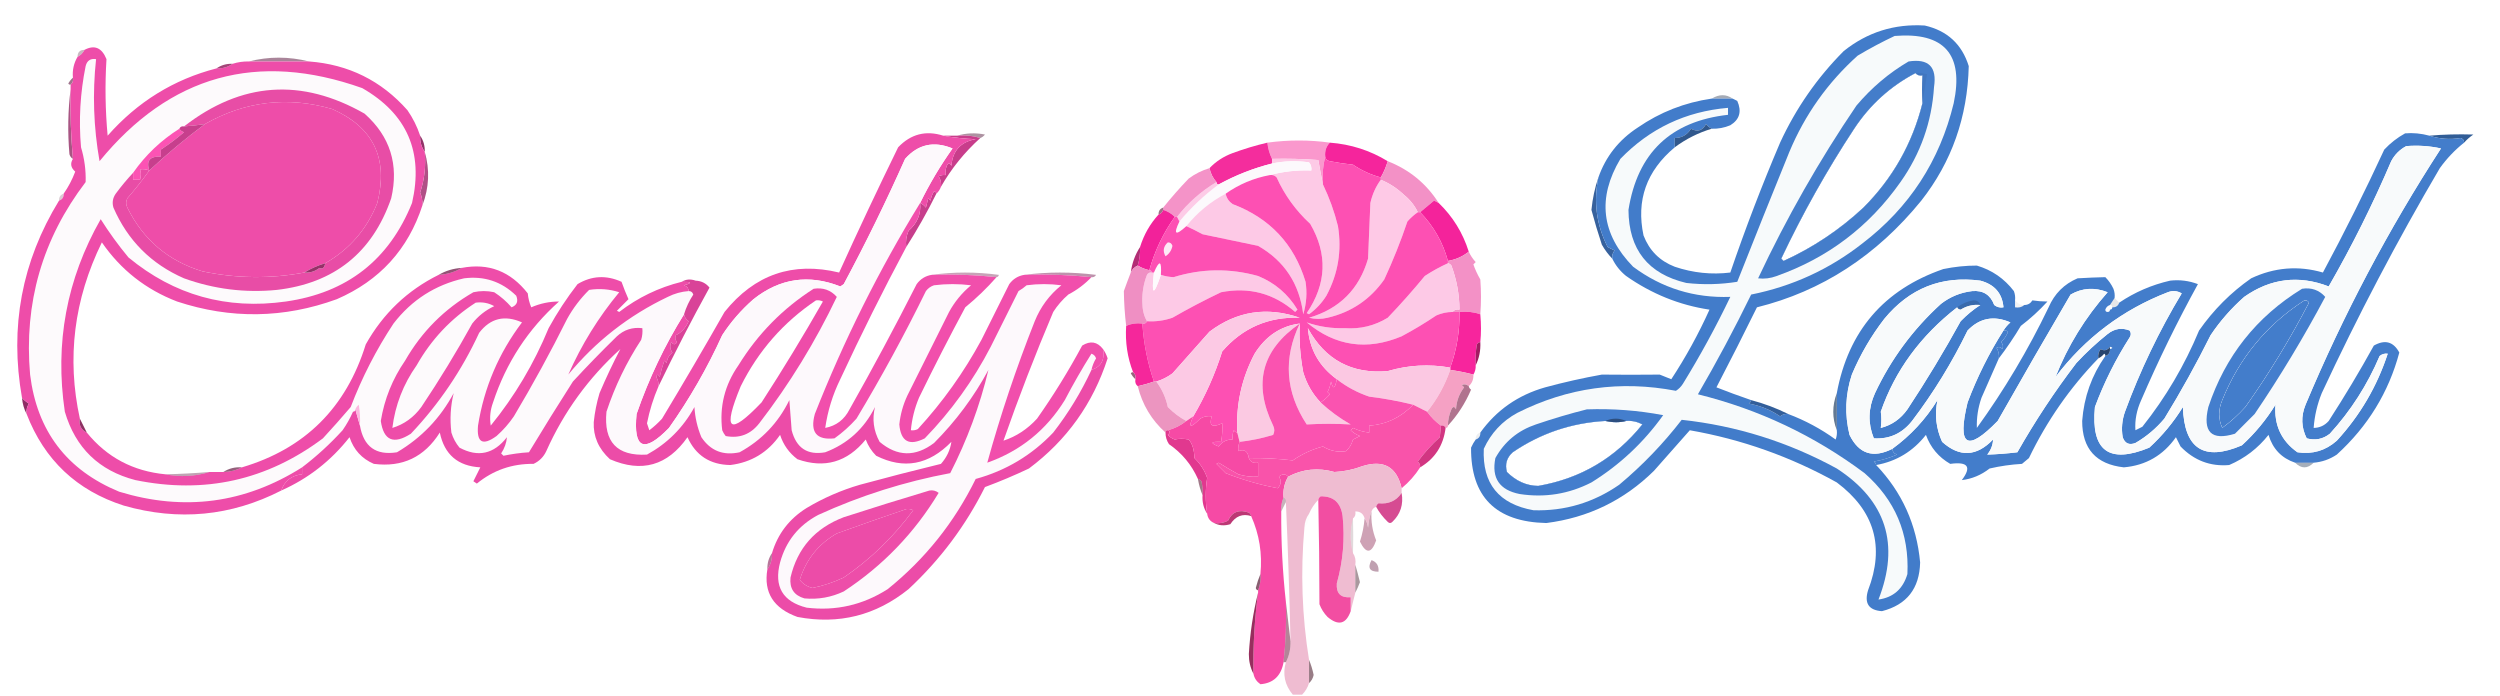 <svg width="909" height="253" viewBox="0 0 909 253" fill="none" xmlns="http://www.w3.org/2000/svg">
<path opacity="0.302" fill-rule="evenodd" clip-rule="evenodd" d="M30.72 18.133C30.159 19.257 29.317 20.101 28.195 20.663C28.195 18.976 29.037 18.133 30.72 18.133Z" fill="#461A33"/>
<path opacity="0.549" fill-rule="evenodd" clip-rule="evenodd" d="M112.362 22.35C105.067 22.35 97.773 22.35 90.478 22.35C97.689 20.498 104.983 20.498 112.362 22.35Z" fill="#632046"/>
<path fill-rule="evenodd" clip-rule="evenodd" d="M127.513 148.007C127.368 148.843 127.649 149.405 128.355 149.693C127.325 152.033 126.063 154.282 124.567 156.44C119.997 161.447 115.087 165.944 109.838 169.933C89.106 183.037 66.942 185.989 43.346 178.788C24.271 170.919 13.47 156.723 10.942 136.2C8.663 110.186 15.396 86.853 31.142 66.203C31.271 61.928 30.71 57.711 29.459 53.553C28.598 43.613 29.159 33.774 31.142 24.037C31.637 22.044 32.9 21.2 34.929 21.506C33.591 33.933 34.012 46.302 36.192 58.613C61.773 27.361 93.616 18.506 131.721 32.048C148.027 41.408 154.059 55.323 149.817 73.793C141.478 94.502 126.188 106.45 103.946 109.635C82.406 112.676 63.328 107.334 46.713 93.612C43.027 89.165 39.66 84.527 36.613 79.697C24.213 101.481 19.864 124.813 23.567 149.693C27.438 162.848 35.995 171.142 49.238 174.572C74.33 179.71 97.055 174.65 117.413 159.392C120.893 155.615 124.26 151.82 127.513 148.007ZM118.255 95.72C115.524 96.532 112.999 97.656 110.68 99.093C98.329 101.421 85.985 101.28 73.646 98.671C61.188 94.903 52.07 87.173 46.292 75.48C45.731 74.356 45.731 73.231 46.292 72.106C49.137 68.839 51.803 65.465 54.288 61.986C60.744 55.954 67.477 50.331 74.488 45.12C89.162 36.774 104.593 34.947 120.78 39.638C135.811 46.29 141.282 57.675 137.192 73.793C133.408 83.344 127.095 90.653 118.255 95.72Z" fill="#FDFAFC"/>
<path opacity="0.631" fill-rule="evenodd" clip-rule="evenodd" d="M26.513 28.25C26.713 29.339 26.433 30.182 25.672 30.78C25.303 30.835 25.022 30.695 24.83 30.358C25.306 29.52 25.867 28.817 26.513 28.25Z" fill="#68234B"/>
<path opacity="0.396" fill-rule="evenodd" clip-rule="evenodd" d="M629.987 35.84C627.462 35.84 624.937 35.84 622.412 35.84C625.087 34.21 627.612 34.21 629.987 35.84Z" fill="#1C2C48"/>
<path opacity="0.816" fill-rule="evenodd" clip-rule="evenodd" d="M25.67 32.469C25.477 40.929 25.758 49.362 26.512 57.769C25.904 57.417 25.483 56.854 25.249 56.082C24.555 48.063 24.696 40.192 25.67 32.469Z" fill="#942F67"/>
<path opacity="0.482" fill-rule="evenodd" clip-rule="evenodd" d="M348.029 49.332C351.237 48.366 354.604 48.226 358.129 48.91C357.671 49.515 357.11 49.937 356.446 50.175C353.816 49.349 351.01 49.068 348.029 49.332Z" fill="#551E3C"/>
<path fill-rule="evenodd" clip-rule="evenodd" d="M342.978 49.338C344.662 49.338 346.345 49.338 348.028 49.338C351.009 49.074 353.815 49.355 356.445 50.181C350.693 55.373 345.923 61.276 342.137 67.891C342.317 66.505 342.036 65.24 341.295 64.096C342.093 63.689 342.934 63.548 343.82 63.675C343.688 62.516 343.828 61.392 344.241 60.301C344.802 59.177 345.363 59.177 345.924 60.301C346.368 54.803 349.313 51.57 354.762 50.603C350.679 50.456 346.751 50.034 342.978 49.338Z" fill="#C83D8B"/>
<path fill-rule="evenodd" clip-rule="evenodd" d="M883.33 49.336C888.388 48.884 893.716 48.743 899.322 48.914C898.034 49.784 896.915 50.768 895.955 51.866C895.98 51.025 895.559 50.462 894.693 50.179C890.855 50.816 887.067 50.535 883.33 49.336Z" fill="#315D96"/>
<path opacity="0.965" fill-rule="evenodd" clip-rule="evenodd" d="M152.763 49.336C153.961 51.035 154.522 53.003 154.446 55.239C153.247 53.54 152.687 51.573 152.763 49.336Z" fill="#8F2D64"/>
<path fill-rule="evenodd" clip-rule="evenodd" d="M483.538 51.864C482.213 53.215 481.651 54.901 481.854 56.924C481.027 60.127 480.746 63.501 481.013 67.044C480.425 64.179 479.864 61.227 479.329 58.189C473.725 57.768 468.114 57.627 462.496 57.767C461.599 55.911 461.037 53.943 460.812 51.864C468.512 50.827 476.087 50.827 483.538 51.864Z" fill="#FA98CD"/>
<path fill-rule="evenodd" clip-rule="evenodd" d="M460.813 51.867C461.038 53.946 461.599 55.914 462.496 57.77C462.496 58.333 462.496 58.895 462.496 59.457C455.809 61.133 449.357 63.663 443.138 67.047C442.577 67.047 442.296 66.766 442.296 66.204C441.013 64.756 440.171 63.07 439.771 61.144C442.091 58.707 444.896 56.88 448.188 55.662C452.337 54.136 456.545 52.871 460.813 51.867Z" fill="#F42D9D"/>
<path fill-rule="evenodd" clip-rule="evenodd" d="M483.538 51.867C491.14 52.439 498.155 54.688 504.58 58.614C503.968 60.683 503.126 62.651 502.055 64.517C498.431 63.541 495.064 61.995 491.955 59.879C489.126 59.595 486.321 59.173 483.538 58.614C482.517 58.405 481.956 57.843 481.855 56.927C481.652 54.904 482.213 53.218 483.538 51.867Z" fill="#F5259C"/>
<path fill-rule="evenodd" clip-rule="evenodd" d="M462.496 57.771C468.114 57.631 473.725 57.772 479.329 58.193C479.864 61.231 480.425 64.183 481.013 67.048C483.344 71.874 485.167 76.934 486.483 82.228C487.928 91.16 486.525 99.593 482.275 107.528C480.61 110.18 478.506 112.429 475.963 114.275C475.682 114.134 475.401 113.994 475.121 113.853C482.364 103.217 482.784 92.394 476.383 81.385C471.151 76.57 467.082 70.948 464.179 64.518C463.485 63.771 462.643 63.49 461.654 63.675C466.503 62.362 471.553 61.799 476.804 61.988C476.947 60.873 476.667 59.889 475.963 59.036C471.403 58.377 466.915 58.518 462.496 59.458C462.496 58.896 462.496 58.334 462.496 57.771Z" fill="#FDCAE6"/>
<path opacity="0.863" fill-rule="evenodd" clip-rule="evenodd" d="M154.445 55.242C156.319 61.733 156.039 68.198 153.603 74.639C153.66 73.036 153.379 71.49 152.762 70.001C154.342 65.283 154.903 60.364 154.445 55.242Z" fill="#A33373"/>
<path fill-rule="evenodd" clip-rule="evenodd" d="M504.58 58.609C512.437 61.69 518.609 66.75 523.096 73.789C522.549 73.533 521.988 73.252 521.413 72.946C519.67 74.367 517.987 75.773 516.363 77.163C516.083 77.163 515.802 77.163 515.521 77.163C514.358 74.722 512.675 72.614 510.471 70.838C507.977 68.468 505.171 66.641 502.055 65.356C502.055 65.075 502.055 64.794 502.055 64.513C503.126 62.647 503.968 60.679 504.58 58.609Z" fill="#F391C6"/>
<path fill-rule="evenodd" clip-rule="evenodd" d="M461.654 63.671C455.831 64.761 450.501 67.01 445.662 70.417C440.084 73.355 435.316 77.29 431.354 82.224C427.396 85.844 426.555 85.282 428.829 80.537C433.068 75.446 437.837 70.948 443.137 67.044C449.356 63.66 455.809 61.13 462.496 59.454C466.914 58.514 471.403 58.373 475.962 59.032C476.667 59.885 476.947 60.869 476.804 61.984C471.553 61.795 466.503 62.358 461.654 63.671Z" fill="#FCF9FC"/>
<path opacity="0.227" fill-rule="evenodd" clip-rule="evenodd" d="M23.145 70.422C23.206 71.71 22.645 72.553 21.462 72.952C21.4 71.664 21.961 70.821 23.145 70.422Z" fill="#612144"/>
<path fill-rule="evenodd" clip-rule="evenodd" d="M502.055 65.359C505.17 66.644 507.977 68.472 510.471 70.841C512.675 72.617 514.358 74.725 515.521 77.166C514.15 78.115 512.888 79.24 511.734 80.539C509.311 87.719 506.505 94.748 503.317 101.623C498.228 108.883 491.354 113.521 482.696 115.538C480.451 116.1 478.208 116.1 475.963 115.538C487.067 112.282 494.221 105.114 497.425 94.033C497.706 87.286 497.987 80.539 498.267 73.793C498.977 70.648 500.24 67.837 502.055 65.359Z" fill="#FEC9E6"/>
<path fill-rule="evenodd" clip-rule="evenodd" d="M445.662 70.422C445.964 72 446.806 73.265 448.187 74.217C461.701 79.322 470.538 88.739 474.699 102.469C475.31 106.465 475.03 110.4 473.858 114.275C472.463 103.163 466.992 94.87 457.445 89.397C450.712 87.991 443.979 86.586 437.245 85.18C435.298 84.112 433.333 83.127 431.354 82.228C435.315 77.295 440.084 73.359 445.662 70.422Z" fill="#FDC9E6"/>
<path fill-rule="evenodd" clip-rule="evenodd" d="M340.455 70.421C337.138 77.107 333.491 83.573 329.513 89.818C329.254 87.774 329.535 85.806 330.355 83.915C333.557 81.121 334.959 77.747 334.563 73.795C335.37 74.177 336.071 74.739 336.667 75.481C336.948 74.357 337.229 73.233 337.509 72.108C337.789 72.389 338.07 72.67 338.351 72.951C338.535 71.739 338.956 70.614 339.613 69.578C340.124 69.682 340.404 69.963 340.455 70.421Z" fill="#C73E8C"/>
<path fill-rule="evenodd" clip-rule="evenodd" d="M442.297 66.203C442.297 66.765 442.577 67.046 443.138 67.046C437.838 70.95 433.069 75.448 428.83 80.54C428.55 79.978 428.269 79.415 427.988 78.853C431.943 73.769 436.713 69.552 442.297 66.203Z" fill="#FDCBE7"/>
<path fill-rule="evenodd" clip-rule="evenodd" d="M439.771 61.141C440.171 63.066 441.012 64.753 442.296 66.201C436.712 69.55 431.942 73.766 427.988 78.851C427.707 78.851 427.426 78.851 427.146 78.851C425.949 77.649 424.546 76.805 422.938 76.321C422.938 76.04 422.938 75.758 422.938 75.477C425.829 71.872 428.915 68.358 432.196 64.936C434.497 63.221 437.022 61.956 439.771 61.141Z" fill="#F493C8"/>
<path opacity="0.608" fill-rule="evenodd" clip-rule="evenodd" d="M422.938 75.477C422.938 75.758 422.938 76.039 422.938 76.32C422.658 77.163 422.096 77.725 421.255 78.007C421.193 76.719 421.754 75.876 422.938 75.477Z" fill="#5A1838"/>
<path opacity="0.974" fill-rule="evenodd" clip-rule="evenodd" d="M581.171 64.516C579.346 73.356 580.469 81.79 584.538 89.816C585.38 90.237 586.221 90.659 587.063 91.081C586.359 91.933 586.078 92.917 586.221 94.032C584.771 92.554 583.509 90.867 582.434 88.972C581.04 84.789 579.778 80.573 578.646 76.322C579.048 72.187 579.89 68.252 581.171 64.516Z" fill="#325E9B"/>
<path fill-rule="evenodd" clip-rule="evenodd" d="M422.938 76.32C424.546 76.805 425.95 77.649 427.146 78.85C422.949 84.734 419.863 91.199 417.888 98.247C416.386 97.915 414.984 97.354 413.68 96.56C414.324 94.371 414.605 92.122 414.521 89.814C415.918 85.321 418.162 81.386 421.255 78.007C422.096 77.726 422.658 77.164 422.938 76.32Z" fill="#F2229A"/>
<path fill-rule="evenodd" clip-rule="evenodd" d="M523.097 73.789C528.228 78.723 531.875 84.626 534.038 91.499C531.86 93.263 529.335 94.387 526.463 94.872C524.628 88.102 521.261 82.199 516.363 77.162C517.987 75.772 519.67 74.366 521.413 72.945C521.988 73.251 522.55 73.532 523.097 73.789Z" fill="#F4239B"/>
<path fill-rule="evenodd" clip-rule="evenodd" d="M414.521 89.812C414.604 92.121 414.323 94.37 413.679 96.559C412.501 97.065 411.659 97.909 411.154 99.089C411.596 95.688 412.718 92.596 414.521 89.812Z" fill="#B22D75"/>
<path opacity="0.42" fill-rule="evenodd" clip-rule="evenodd" d="M338.771 99.938C346.774 98.823 354.91 98.823 363.18 99.938C363.075 100.45 362.795 100.731 362.338 100.782C354.635 99.943 346.78 99.663 338.771 99.938Z" fill="#7A2455"/>
<path opacity="0.494" fill-rule="evenodd" clip-rule="evenodd" d="M372.438 99.938C381.001 98.823 389.698 98.823 398.529 99.938C398.145 100.611 397.583 100.892 396.846 100.782C388.862 99.943 380.726 99.663 372.438 99.938Z" fill="#7D2457"/>
<path fill-rule="evenodd" clip-rule="evenodd" d="M417.046 116.801C415.942 114.91 415.382 112.661 415.363 110.055C415.229 106.547 415.791 103.173 417.046 99.935C417.431 99.262 417.992 98.981 418.73 99.091C419.01 99.091 419.291 99.091 419.571 99.091C418.61 107.498 419.452 107.779 422.096 99.935C423.563 100.429 425.106 100.71 426.726 100.778C436.906 97.627 447.147 97.487 457.446 100.356C463.57 102.86 468.339 106.935 471.755 112.585C471.474 112.866 471.193 113.147 470.913 113.428C463.148 106.668 454.17 104.278 443.98 106.26C437.955 109.137 432.063 112.229 426.305 115.536C423.308 116.58 420.222 117.001 417.046 116.801Z" fill="#FDC9E6"/>
<path fill-rule="evenodd" clip-rule="evenodd" d="M422.095 99.933C419.45 107.777 418.609 107.496 419.57 99.09C421.58 94.424 422.421 94.705 422.095 99.933Z" fill="#FDFBFD"/>
<path fill-rule="evenodd" clip-rule="evenodd" d="M534.038 91.5C534.643 92.842 535.485 94.107 536.563 95.295C536.283 95.576 536.001 95.858 535.721 96.138C536.323 97.893 537.165 99.72 538.246 101.62C538.568 105.839 538.568 110.056 538.246 114.27C535.9 113.446 533.375 113.165 530.671 113.427C529.83 113.427 528.988 113.427 528.146 113.427C528.743 112.664 529.585 112.383 530.671 112.583C530.631 107.078 529.649 101.736 527.725 96.56C527.403 96.091 526.982 95.81 526.463 95.717C526.463 95.436 526.463 95.154 526.463 94.873C529.335 94.388 531.86 93.264 534.038 91.5Z" fill="#F391C6"/>
<path fill-rule="evenodd" clip-rule="evenodd" d="M342.979 49.339C346.751 50.035 350.679 50.456 354.762 50.604C349.314 51.571 346.368 54.804 345.924 60.302C345.363 59.178 344.803 59.178 344.241 60.302C343.829 61.393 343.688 62.517 343.82 63.675C342.935 63.549 342.093 63.69 341.295 64.097C342.036 65.241 342.317 66.506 342.137 67.892C341.773 68.912 341.212 69.755 340.454 70.422C340.403 69.964 340.123 69.683 339.612 69.579C338.955 70.615 338.534 71.739 338.349 72.952C338.069 72.671 337.788 72.39 337.508 72.109C337.228 73.233 336.946 74.358 336.666 75.482C336.07 74.74 335.368 74.177 334.562 73.795C337.94 66.888 341.868 60.281 346.345 53.977C339.572 51.179 333.821 52.444 329.091 57.772C322.223 73.209 314.788 88.388 306.787 103.312C306.366 103.593 305.945 103.875 305.524 104.155C294.094 99.629 283.573 101.175 273.962 108.794C269.547 112.652 265.759 117.009 262.599 121.865C257.21 133.729 250.757 144.974 243.241 155.599C234.151 164.939 230.223 163.253 231.458 150.539C235.899 137.707 241.65 125.62 248.712 114.275C248.898 115.317 249.459 116.16 250.395 116.805C249.236 119.287 247.694 120.974 245.766 121.865C245.352 122.75 245.492 123.593 246.187 124.395C245.536 125.417 244.834 125.417 244.083 124.395C243.477 125.755 243.617 127.02 244.504 128.19C243.269 129.116 242.567 130.381 242.399 131.985C242.119 131.705 241.838 131.423 241.558 131.142C240.866 133.072 240.305 135.04 239.874 137.045C239.324 136.037 238.903 136.037 238.612 137.045C239.24 138.088 239.52 139.213 239.454 140.419C237.574 144.753 236.171 149.25 235.245 153.912C235.526 154.755 235.807 155.599 236.087 156.442C237.756 155.192 239.299 153.786 240.716 152.225C248.445 139.404 256.02 126.472 263.441 113.432C274.384 99.799 288.271 95.019 305.104 99.095C312.014 83.841 319.168 68.661 326.566 53.555C331.183 48.724 336.654 47.319 342.979 49.339Z" fill="#EE4DA9"/>
<path fill-rule="evenodd" clip-rule="evenodd" d="M334.563 73.795C319.591 98.175 306.826 123.757 296.267 150.538C294.47 157.157 296.855 160.108 303.421 159.393C306.338 157.316 309.002 154.927 311.417 152.225C320.475 137.169 328.892 121.708 336.667 105.842C337.427 104.829 338.408 104.125 339.613 103.733C344.102 103.171 348.591 103.171 353.08 103.733C349.779 106.475 347.114 109.708 345.084 113.432C340.034 123.552 334.984 133.672 329.934 143.792C328.362 147.136 327.381 150.651 326.988 154.333C327.529 160.571 330.615 162.257 336.246 159.393C345.872 149.467 353.868 138.363 360.234 126.082C363.6 119.335 366.967 112.588 370.334 105.842C371.39 105.242 372.371 104.54 373.28 103.733C377.488 103.171 381.696 103.171 385.905 103.733C381.56 107.231 378.334 111.588 376.225 116.805C369.483 133.842 363.731 150.99 358.971 168.248C371.049 163.958 380.448 156.368 387.167 145.478C390.194 139.689 393.42 134.066 396.846 128.612C397.688 128.893 398.249 129.455 398.53 130.298C397.725 131.627 397.164 133.032 396.846 134.515C393.084 142.614 388.455 150.204 382.959 157.285C375.158 165.509 365.759 171.132 354.763 174.152C347.037 189.899 336.376 203.252 322.78 214.21C313.756 219.98 303.936 222.229 293.321 220.957C284.581 218.764 281.354 213.282 283.642 204.512C285.771 196.754 290.401 190.991 297.53 187.223C312.884 180.214 328.876 175.154 345.505 172.043C351.65 160.03 356.279 147.52 359.392 134.515C354.095 144.322 347.503 153.177 339.613 161.08C332.822 166.199 326.229 166.059 319.834 160.658C317.626 156.633 317.065 152.416 318.15 148.008C314.222 155.883 308.189 161.365 300.055 164.453C293.6 165.594 289.531 162.923 287.85 156.442C287.57 152.788 287.289 149.133 287.009 145.478C282.986 153.726 276.954 160.051 268.913 164.453C262.97 165.752 258.341 163.925 255.025 158.972C253.563 155.463 252.722 151.808 252.5 148.008C248.433 155.458 242.681 161.221 235.246 165.297C224.357 165.909 219.446 160.708 220.517 149.695C223.588 140.448 227.797 131.734 233.142 123.552C233.558 122.174 233.698 120.768 233.563 119.335C230.012 118.896 226.926 119.88 224.305 122.287C218.781 127.68 213.45 133.161 208.313 138.732C207.657 136.685 206.675 136.685 205.367 138.732C204.875 137.468 205.296 136.625 206.63 136.202C216.589 124.118 228.653 114.702 242.821 107.95C245.223 106.744 247.748 106.042 250.396 105.842C251.235 105.816 251.797 106.238 252.08 107.107C250.617 109.336 249.494 111.726 248.713 114.275C241.651 125.62 235.9 137.707 231.459 150.538C230.224 163.252 234.152 164.939 243.242 155.598C250.758 144.973 257.211 133.728 262.6 121.865C265.76 117.009 269.548 112.652 273.963 108.793C283.574 101.175 294.095 99.629 305.525 104.155C305.946 103.874 306.367 103.593 306.788 103.312C314.789 88.388 322.224 73.208 329.092 57.772C333.822 52.443 339.573 51.178 346.346 53.977C341.869 60.281 337.941 66.887 334.563 73.795ZM296.688 109.215C297.573 109.089 298.415 109.229 299.213 109.637C292.113 122.087 284.677 134.315 276.909 146.322C265.096 158.682 262.571 156.715 269.334 140.418C275.734 127.571 284.852 117.169 296.688 109.215ZM329.513 185.115C330.398 184.989 331.24 185.129 332.038 185.537C324.967 195.153 316.55 203.305 306.788 209.993C303.162 211.71 299.375 212.975 295.425 213.788C293.54 213.336 291.997 212.352 290.796 210.837C293.077 203.459 297.567 197.838 304.263 193.97C312.739 190.906 321.156 187.955 329.513 185.115Z" fill="#FDF9FC"/>
<path opacity="0.998" fill-rule="evenodd" clip-rule="evenodd" d="M413.679 96.562C414.983 97.356 416.386 97.918 417.887 98.249C418.449 98.249 418.729 98.53 418.729 99.093C417.992 98.982 417.43 99.263 417.046 99.936C415.79 103.174 415.228 106.548 415.362 110.056C415.381 112.662 415.941 114.911 417.046 116.802C416.758 117.509 416.197 117.791 415.362 117.646C413.208 117.391 411.244 117.673 409.471 118.489C408.977 114.369 408.697 110.153 408.629 105.839C409.442 103.561 410.284 101.312 411.154 99.093C411.659 97.912 412.501 97.069 413.679 96.562Z" fill="#EF8FC3"/>
<path fill-rule="evenodd" clip-rule="evenodd" d="M883.33 49.332C887.067 50.532 890.855 50.813 894.693 50.176C895.56 50.459 895.98 51.021 895.955 51.862C892.614 54.509 889.668 57.601 887.118 61.139C871.555 87.623 857.247 114.891 844.193 142.942C842.543 147.015 841.563 151.231 841.247 155.592C843.435 155.551 845.262 154.708 846.718 153.062C852.517 144.109 857.988 134.972 863.13 125.654C867.162 123.369 870.251 124.213 872.388 128.184C868.525 142.638 860.95 155.007 849.663 165.291C847.088 167.007 844.285 167.99 841.247 168.242C839.002 168.242 836.758 168.242 834.513 168.242C829.601 166.599 826.375 163.226 824.834 158.122C820.974 163.003 816.204 166.658 810.526 169.086C803.655 169.673 797.763 167.424 792.851 162.339C792.29 161.215 791.729 160.09 791.168 158.966C786.535 165.572 780.223 169.226 772.23 169.929C762.128 168.805 757.078 163.183 757.08 153.062C757.73 144.36 760.535 136.489 765.497 129.449C766.68 129.05 767.242 128.207 767.18 126.919C768.302 126.638 768.302 126.356 767.18 126.076C766.185 127.425 765.063 127.706 763.813 126.919C763.032 127.922 762.751 129.046 762.972 130.292C752.658 140.932 744.241 153.019 737.722 166.556C736.88 167.258 736.038 167.961 735.197 168.664C731.217 168.894 727.288 169.456 723.413 170.351C720.371 172.724 717.004 174.13 713.313 174.567C716.965 169.746 715.562 167.778 709.105 168.664C704.874 166.228 701.928 162.714 700.268 158.122C695.576 164.106 689.545 167.76 682.172 169.086C682.078 168.565 681.798 168.144 681.33 167.821C684.241 167.317 687.046 166.474 689.747 165.291C688.69 164.939 688.128 164.236 688.063 163.182C694.678 158.374 700.149 152.471 704.476 145.472C703.376 150.708 703.936 155.768 706.159 160.652C712.487 166.332 718.66 166.05 724.676 159.809C724.609 161.787 723.908 163.615 722.572 165.291C726.184 165.183 729.832 164.902 733.513 164.447C739.926 153.146 747.08 142.323 754.976 131.979C758.524 128.171 762.311 124.657 766.338 121.437C768.834 119.472 771.5 119.051 774.334 120.172C774.896 121.016 774.896 121.859 774.334 122.702C769.239 130.665 765.03 139.098 761.709 148.002C760.209 163.902 766.801 168.821 781.488 162.761C786.259 158.385 790.328 153.466 793.693 148.002C794.205 163.219 801.359 167.858 815.155 161.917C819.926 157.542 823.994 152.623 827.359 147.159C826.805 154.519 829.471 160.281 835.355 164.447C840.796 165.264 845.564 163.859 849.663 160.231C858.114 151.034 864.283 140.492 868.18 128.606C867.069 128.462 866.084 128.743 865.234 129.449C860.773 139.94 854.747 149.357 847.138 157.701C844.647 159.666 841.844 160.227 838.722 159.387C836.73 155.426 836.589 151.35 838.301 147.159C851.995 114.507 868.407 83.444 887.538 53.971C883.355 53.059 879.147 52.778 874.913 53.127C872.532 54.392 870.705 56.219 869.443 58.609C862.743 74.282 855.168 89.462 846.718 104.149C835.823 99.94 825.582 101.205 815.997 107.944C811.302 112.082 807.234 116.72 803.793 121.859C798.609 132.25 792.997 142.37 786.959 152.219C783.945 155.805 780.438 158.756 776.438 161.074C774.152 161.945 772.608 161.243 771.809 158.966C771.296 155.815 771.576 152.722 772.651 149.689C778.171 134.693 785.044 120.356 793.272 106.679C791.655 105.717 789.972 105.576 788.222 106.257C771.752 112.631 758.145 122.892 747.401 137.039C751.858 125.736 758.17 115.476 766.338 106.257C761.619 104.385 757.131 104.666 752.872 107.101C743.928 122.352 735.091 137.673 726.359 153.062C715.19 164.537 711.543 162.287 715.418 146.316C718.89 137.108 723.238 128.394 728.463 120.172C729.085 120.062 729.647 120.203 730.147 120.594C729.571 122.022 728.729 123.287 727.622 124.389C728.317 125.191 728.457 126.034 728.043 126.919C727.438 126.117 726.737 125.977 725.938 126.497C726.679 127.641 726.96 128.906 726.78 130.292C724.686 135.053 722.582 139.832 720.468 144.629C719.219 148.216 718.657 151.871 718.784 155.592C728.764 141.784 737.461 127.166 744.876 111.739C747.002 106.798 750.508 103.284 755.397 101.197C758.856 100.988 762.223 100.847 765.497 100.776C766.704 101.987 767.685 103.392 768.443 104.992C768.855 106.083 768.996 107.208 768.863 108.366C768.302 109.209 767.741 110.052 767.18 110.896C766.338 111.176 765.777 111.739 765.497 112.582C765.497 113.145 765.777 113.426 766.338 113.426C766.9 113.426 767.18 113.145 767.18 112.582C767.741 112.582 768.022 112.301 768.022 111.739C769.307 111.8 770.149 111.238 770.547 110.052C776.19 106.244 782.362 103.573 789.063 102.041C792.524 101.648 795.89 102.07 799.163 103.306C791.644 116.97 784.77 131.026 778.543 145.472C776.887 149.12 776.186 152.774 776.438 156.436C777.28 156.014 778.122 155.592 778.963 155.171C787.439 144.519 794.313 132.853 799.584 120.172C804.841 112.656 811.154 106.331 818.522 101.197C826.991 97.204 835.688 96.501 844.613 99.089C852.491 84.425 859.923 69.526 866.918 54.392C869.14 52.017 871.665 50.049 874.493 48.489C877.363 48.235 880.309 48.516 883.33 49.332ZM837.88 109.209C838.617 109.098 839.179 109.379 839.563 110.052C832.693 123.265 824.978 135.915 816.418 148.002C813.863 150.844 811.058 153.374 808.001 155.592C806.532 152.313 806.532 148.939 808.001 145.472C814.189 130.148 824.148 118.06 837.88 109.209Z" fill="#437DCB"/>
<path fill-rule="evenodd" clip-rule="evenodd" d="M295.846 104.994C299.238 104.474 302.044 105.458 304.263 107.946C296.453 124.31 287.054 139.631 276.067 153.908C272.918 157.948 268.849 159.494 263.863 158.546C263.336 157.914 262.915 157.21 262.601 156.438C261.537 147.863 263.501 139.992 268.492 132.824C275.528 121.418 284.646 112.142 295.846 104.994ZM296.688 109.211C284.852 117.165 275.734 127.567 269.334 140.414C262.571 156.711 265.096 158.678 276.909 146.318C284.678 134.311 292.113 122.083 299.213 109.633C298.415 109.225 297.574 109.085 296.688 109.211Z" fill="#EE4CA9"/>
<path fill-rule="evenodd" clip-rule="evenodd" d="M530.671 113.43C533.376 113.169 535.901 113.45 538.246 114.274C538.57 117.822 538.57 121.195 538.246 124.394C537.727 124.487 537.306 124.768 536.984 125.237C536.565 127.752 536.424 130.282 536.563 132.827C536.619 134.058 536.339 135.182 535.721 136.2C532.953 135.463 530.147 134.901 527.305 134.514C527.305 134.233 527.305 133.951 527.305 133.67C529.66 127.173 530.782 120.426 530.671 113.43Z" fill="#F7259D"/>
<path fill-rule="evenodd" clip-rule="evenodd" d="M636.72 145.478C636.627 145.999 636.346 146.42 635.878 146.743C640.051 147.504 643.839 149.05 647.241 151.382C648.092 150.676 649.074 150.395 650.187 150.538C656.358 152.857 662.109 155.949 667.441 159.815C667.853 158.725 667.994 157.6 667.862 156.442C667.862 151.944 667.862 147.446 667.862 142.948C672.043 120.362 684.948 105.322 706.578 97.83C710.73 96.977 714.798 96.555 718.783 96.565C724.26 98.188 728.749 101.279 732.249 105.842C732.662 106.932 732.802 108.057 732.67 109.215C732.67 110.058 732.67 110.902 732.67 111.745C734.016 111.971 735.138 111.689 736.037 110.902C737.314 110.892 738.296 110.331 738.983 109.215C740.701 109.483 742.525 109.624 744.453 109.637C741.479 112.899 738.253 115.851 734.774 118.492C732.298 122.629 729.632 126.564 726.778 130.298C726.958 128.912 726.677 127.647 725.937 126.503C726.735 125.983 727.437 126.123 728.041 126.925C728.455 126.04 728.315 125.197 727.62 124.395C728.728 123.293 729.569 122.028 730.145 120.6C729.645 120.209 729.084 120.068 728.462 120.178C729.127 119.087 729.968 118.103 730.987 117.227C724.997 114.626 719.808 115.609 715.416 120.178C709.738 131.847 703.005 142.81 695.216 153.068C691.621 157.612 686.992 159.721 681.328 159.393C679.117 153.922 679.257 148.44 681.749 142.948C687.59 130.548 695.585 119.725 705.737 110.48C709.11 107.875 712.898 106.329 717.099 105.842C721.066 105.508 723.732 107.194 725.095 110.902C726.096 111.685 727.218 111.966 728.462 111.745C728.011 106.644 725.206 103.411 720.045 102.047C705.935 100.181 694.293 104.82 685.116 115.962C680.327 122.182 676.4 128.929 673.333 136.202C670.952 143.438 670.671 150.747 672.491 158.128C675.879 165.049 681.068 166.735 688.062 163.188C688.126 164.242 688.688 164.945 689.745 165.297C687.044 166.48 684.239 167.323 681.328 167.827C681.796 168.15 682.077 168.571 682.17 169.092C691.567 178.937 696.898 190.743 698.162 204.512C697.933 213.999 693.304 219.902 684.274 222.222C679.472 221.889 677.788 219.359 679.224 214.632C685.354 198.755 681.567 185.683 667.862 175.417C651.113 166.074 633.298 159.749 614.416 156.442C610.127 161.308 605.778 166.228 601.37 171.2C590.486 181.923 577.441 188.248 562.233 190.175C543.865 189.764 534.747 180.628 534.878 162.767C535.371 161.669 535.931 160.684 536.562 159.815C537.745 159.416 538.306 158.573 538.245 157.285C544.101 149.132 551.957 143.651 561.812 140.84C568.657 138.985 575.531 137.439 582.433 136.202C589.442 136.281 596.456 136.281 603.474 136.202C604.877 136.764 606.279 137.326 607.683 137.888C612.965 129.834 617.594 121.401 621.57 112.588C610.681 110.955 600.581 106.879 591.27 100.36C589.087 98.601 587.403 96.492 586.22 94.035C586.077 92.92 586.357 91.936 587.062 91.083C586.22 90.662 585.378 90.24 584.537 89.818C580.467 81.792 579.344 73.359 581.17 64.518C583.843 56.909 588.612 50.865 595.478 46.387C603.602 40.774 612.58 37.26 622.412 35.845C624.937 35.845 627.462 35.845 629.987 35.845C630.534 36.101 631.095 36.382 631.67 36.688C633.366 40.515 632.524 43.467 629.145 45.543C626.988 46.453 624.744 46.875 622.412 46.808C621.605 46.426 620.903 45.864 620.308 45.122C619.02 47.528 617.196 48.09 614.837 46.808C613.463 49.039 611.499 50.164 608.945 50.182C608.945 51.306 608.945 52.431 608.945 53.555C598.652 62.157 594.865 72.839 597.583 85.602C599.687 91.083 603.474 94.878 608.945 96.987C615.592 99.227 622.325 99.929 629.145 99.095C634.591 83.152 640.622 67.409 647.241 51.868C653.016 39.348 660.731 28.244 670.387 18.557C678.995 11.69 688.815 8.598 699.845 9.28C708.028 11.156 713.358 16.075 715.837 24.038C715.391 42.56 709.639 58.864 698.583 72.952C682.315 92.96 662.395 105.891 638.824 111.745C634.196 121.155 629.286 130.853 624.095 140.84C628.073 142.409 632.281 143.955 636.72 145.478ZM696.478 26.568C697.075 27.331 697.917 27.612 699.003 27.412C698.788 30.911 698.788 34.285 699.003 37.532C695.348 52.165 688.194 64.815 677.541 75.482C668.92 83.526 659.241 89.992 648.503 94.878C648.223 94.597 647.942 94.316 647.662 94.035C655.433 77.61 664.27 61.868 674.174 46.808C679.904 38.112 687.339 31.366 696.478 26.568ZM720.045 110.902C717.487 112.551 715.103 114.52 712.891 116.805C706.861 127.767 700.408 138.45 693.533 148.852C691.063 152.329 687.836 154.578 683.853 155.598C684.138 153.481 684.138 151.512 683.853 149.695C689.014 134.79 698.273 122.14 711.628 111.745C711.826 112.248 712.247 112.529 712.891 112.588C715.075 111.2 717.459 110.638 720.045 110.902ZM583.695 153.068C586.435 153.666 588.96 153.666 591.27 153.068C593.365 152.898 595.329 153.32 597.162 154.333C587.342 166.562 574.717 174.011 559.287 176.682C555.04 176.618 551.253 174.931 547.924 171.622C547.141 168.796 547.843 166.407 550.028 164.453C560.13 157.56 571.353 153.765 583.695 153.068Z" fill="#427CCA"/>
<path fill-rule="evenodd" clip-rule="evenodd" d="M688.903 13.07C706.959 11.623 714.113 19.776 710.366 37.526C705.309 58.485 694.227 75.492 677.12 88.548C665.161 97.912 651.694 104.096 636.72 107.101C630.695 119.457 624.243 131.545 617.362 143.365C639.502 148.835 659.702 158.393 677.962 172.038C689.05 181.756 694.24 193.984 693.532 208.723C691.932 214.13 688.424 217.222 683.012 218C690.868 197.906 685.818 182.022 667.862 170.351C650.191 160.7 631.393 154.797 611.47 152.641C604.768 161.325 597.193 169.197 588.745 176.255C579.341 182.77 568.961 185.863 557.603 185.531C544.956 183.275 538.923 175.825 539.507 163.183C542.127 157.466 546.194 153.109 551.712 150.111C569.993 140.917 589.21 138.246 609.366 142.1C610.393 141.449 611.235 140.605 611.891 139.57C618.176 129.365 623.928 118.824 629.145 107.945C616.033 108.414 604.25 104.76 593.795 96.981C582.216 85.087 580.673 72.016 589.166 57.766C599.873 46.711 612.918 40.526 628.303 39.213C628.303 40.056 628.303 40.9 628.303 41.743C607.457 44.078 595.392 55.604 592.112 76.32C592.212 90.732 599.225 99.587 613.153 102.885C619.345 103.586 625.517 103.446 631.67 102.463C637.9 86.687 644.212 70.945 650.607 55.236C656.269 41.695 664.545 30.029 675.437 20.238C679.897 17.584 684.386 15.195 688.903 13.07ZM696.478 26.563C697.075 27.325 697.917 27.607 699.003 27.406C698.788 30.906 698.788 34.28 699.003 37.526C695.348 52.16 688.194 64.81 677.541 75.476C668.92 83.521 659.24 89.987 648.503 94.873C648.223 94.592 647.942 94.311 647.662 94.03C655.433 77.605 664.27 61.863 674.174 46.803C679.904 38.107 687.339 31.36 696.478 26.563ZM583.695 153.063C586.435 153.661 588.96 153.661 591.27 153.063C593.365 152.893 595.329 153.314 597.162 154.328C587.342 166.556 574.717 174.006 559.287 176.676C555.04 176.612 551.253 174.926 547.924 171.616C547.141 168.791 547.842 166.402 550.028 164.448C560.13 157.555 571.353 153.76 583.695 153.063Z" fill="#F7FAFB"/>
<path fill-rule="evenodd" clip-rule="evenodd" d="M693.954 22.352C701.244 21.222 704.33 24.315 703.213 31.628C702.401 44.33 698.333 55.855 691.009 66.205C679.618 82.382 664.609 93.767 645.979 100.36C643.769 101.199 641.524 101.48 639.246 101.203C649.562 79.258 661.485 58.315 675.017 38.375C680.504 31.88 686.816 26.539 693.954 22.352ZM696.479 26.568C697.076 27.331 697.918 27.612 699.004 27.412C698.789 30.911 698.789 34.285 699.004 37.532C695.349 52.165 688.195 64.815 677.542 75.481C668.921 83.526 659.242 89.992 648.504 94.878C648.224 94.597 647.943 94.316 647.663 94.035C655.434 77.61 664.271 61.868 674.175 46.808C679.905 38.112 687.34 31.366 696.479 26.568Z" fill="#447DCA"/>
<path fill-rule="evenodd" clip-rule="evenodd" d="M622.412 46.804C617.558 48.243 613.069 50.492 608.945 53.55C608.945 52.426 608.945 51.302 608.945 50.177C611.5 50.159 613.463 49.035 614.837 46.804C617.196 48.085 619.02 47.523 620.308 45.117C620.904 45.86 621.606 46.422 622.412 46.804Z" fill="#31588C"/>
<path opacity="0.086" fill-rule="evenodd" clip-rule="evenodd" d="M696.479 26.565C697.909 26.43 699.312 26.571 700.687 26.987C700.148 30.586 699.587 34.1 699.004 37.529C698.788 34.282 698.788 30.908 699.004 27.409C697.917 27.609 697.075 27.328 696.479 26.565Z" fill="#1C3656"/>
<path fill-rule="evenodd" clip-rule="evenodd" d="M206.63 136.2C205.296 136.624 204.875 137.467 205.368 138.73C206.676 136.683 207.658 136.683 208.313 138.73C202.886 147.21 197.556 155.783 192.322 164.452C189.189 164.653 186.103 165.074 183.063 165.717C182.783 165.436 182.502 165.154 182.222 164.874C183.453 162.994 184.155 161.025 184.326 158.97C179.557 165.117 173.806 166.382 167.072 162.765C165.723 161.133 164.741 159.307 164.126 157.284C163.531 152.371 163.812 147.593 164.968 142.947C160.1 152.04 153.227 159.209 144.347 164.452C136.716 165.668 132.228 162.435 130.88 154.754C131.019 152.208 130.878 149.678 130.459 147.164C129.856 147.622 129.435 148.185 129.197 148.85C129.197 149.413 128.917 149.694 128.355 149.694C127.65 149.405 127.369 148.843 127.513 148.007C131.595 137.298 136.785 127.178 143.084 117.647C149.694 109.068 158.25 103.586 168.755 101.202C176.101 100.282 182.414 102.39 187.693 107.527C188.523 109.572 187.961 110.977 186.009 111.744C184.171 109.621 182.067 107.794 179.697 106.262C177.172 105.699 174.647 105.699 172.122 106.262C161.601 112.306 153.325 120.599 147.293 131.14C142.707 137.797 139.761 145.106 138.455 153.067C139.476 160.199 143.123 161.745 149.397 157.705C159.652 146.863 167.928 134.635 174.226 121.02C178.3 115.702 183.49 114.437 189.797 117.225C181.337 128.414 176.006 140.923 173.805 154.754C173.258 160.944 175.503 162.209 180.538 158.549C182.956 156.409 185.06 154.02 186.851 151.38C193.732 139.844 200.184 128.038 206.209 115.96C208.364 112.067 211.03 108.554 214.205 105.419C217.913 104.832 221.56 105.112 225.147 106.262C217.574 115.397 211.402 125.377 206.63 136.2ZM172.963 110.057C175.402 109.741 177.646 110.162 179.697 111.322C176.548 112.788 173.883 114.896 171.701 117.647C165.952 128.049 159.779 138.169 153.184 148.007C150.443 151.757 146.936 154.287 142.663 155.597C143.702 147.276 146.648 139.686 151.501 132.827C156.814 123.43 163.968 115.84 172.963 110.057Z" fill="#FDFAFC"/>
<path fill-rule="evenodd" clip-rule="evenodd" d="M247.872 102.466C249.377 101.52 251.06 101.379 252.922 102.045C255.033 102.142 256.716 102.985 257.972 104.575C251.446 116.388 245.273 128.336 239.455 140.416C239.521 139.21 239.241 138.085 238.613 137.043C238.904 136.034 239.325 136.034 239.876 137.043C240.306 135.038 240.867 133.069 241.559 131.14C241.839 131.421 242.121 131.702 242.401 131.983C242.568 130.379 243.27 129.114 244.505 128.188C243.618 127.018 243.478 125.753 244.084 124.393C244.836 125.414 245.537 125.414 246.188 124.393C245.493 123.591 245.353 122.748 245.767 121.863C247.695 120.972 249.238 119.285 250.397 116.803C249.461 116.158 248.899 115.315 248.713 114.273C249.494 111.724 250.617 109.334 252.08 107.105C251.797 106.236 251.236 105.814 250.397 105.84C250.332 104.786 249.77 104.083 248.713 103.731C251.849 102.852 251.569 102.43 247.872 102.466Z" fill="#D94398"/>
<path fill-rule="evenodd" clip-rule="evenodd" d="M526.463 95.719C526.982 95.812 527.403 96.093 527.725 96.562C529.648 101.738 530.631 107.08 530.671 112.585C529.584 112.386 528.743 112.666 528.146 113.429C526.103 113.448 524.14 113.87 522.254 114.694C518.186 117.436 513.977 119.966 509.629 122.284C497.021 127.566 485.518 125.88 475.121 117.224C479.533 118.771 484.162 119.475 489.009 119.332C494.61 119.721 499.8 118.456 504.579 115.537C509.266 110.636 513.754 105.576 518.046 100.357C520.766 98.574 523.572 97.028 526.463 95.719Z" fill="#FDC9E6"/>
<path fill-rule="evenodd" clip-rule="evenodd" d="M688.062 163.184C681.068 166.731 675.879 165.045 672.491 158.124C670.671 150.743 670.952 143.434 673.333 136.198C676.4 128.925 680.327 122.178 685.116 115.958C694.293 104.816 705.935 100.177 720.045 102.043C725.206 103.407 728.011 106.64 728.462 111.741C727.218 111.962 726.096 111.681 725.095 110.898C723.732 107.19 721.066 105.504 717.099 105.838C712.898 106.325 709.11 107.871 705.737 110.476C695.585 119.722 687.59 130.544 681.749 142.944C679.257 148.436 679.117 153.918 681.328 159.389C686.992 159.717 691.621 157.608 695.216 153.064C703.005 142.806 709.738 131.843 715.416 120.174C719.808 115.605 724.997 114.622 730.987 117.223C729.968 118.099 729.127 119.083 728.462 120.174C723.237 128.396 718.889 137.11 715.416 146.318C711.542 162.29 715.189 164.539 726.358 153.064C735.089 137.675 743.926 122.354 752.87 107.103C757.129 104.668 761.617 104.387 766.337 106.259C758.168 115.478 751.856 125.738 747.399 137.041C758.143 122.894 771.75 112.633 788.22 106.259C789.97 105.578 791.653 105.719 793.27 106.681C785.043 120.358 778.169 134.695 772.649 149.691C771.574 152.725 771.294 155.817 771.808 158.968C772.606 161.245 774.15 161.947 776.437 161.076C780.436 158.759 783.944 155.807 786.958 152.221C792.996 142.373 798.607 132.253 803.791 121.861C807.232 116.723 811.3 112.084 815.995 107.946C825.581 101.207 835.821 99.942 846.716 104.151C855.166 89.465 862.741 74.285 869.441 58.611C870.703 56.222 872.53 54.394 874.912 53.129C879.145 52.78 883.354 53.061 887.537 53.973C868.406 83.446 851.993 114.509 838.299 147.161C836.587 151.352 836.728 155.428 838.72 159.389C841.843 160.229 844.645 159.668 847.137 157.703C854.745 149.36 860.772 139.942 865.233 129.451C866.083 128.745 867.067 128.464 868.178 128.608C864.281 140.495 858.112 151.036 849.662 160.233C845.563 163.861 840.794 165.266 835.353 164.449C829.469 160.283 826.804 154.521 827.358 147.161C823.993 152.625 819.924 157.544 815.153 161.919C801.358 167.86 794.203 163.222 793.691 148.004C790.326 153.468 786.257 158.388 781.487 162.763C766.8 168.823 760.207 163.904 761.708 148.004C765.029 139.101 769.237 130.667 774.333 122.704C774.894 121.861 774.894 121.018 774.333 120.174C771.498 119.053 768.832 119.474 766.337 121.439C762.309 124.659 758.522 128.173 754.974 131.981C747.079 142.325 739.924 153.148 733.512 164.449C729.83 164.904 726.182 165.185 722.57 165.293C723.907 163.617 724.608 161.79 724.674 159.811C718.658 166.053 712.485 166.334 706.158 160.654C703.935 155.77 703.374 150.71 704.474 145.474C700.147 152.473 694.676 158.377 688.062 163.184ZM720.045 110.898C717.487 112.547 715.103 114.516 712.891 116.801C706.861 127.764 700.408 138.446 693.533 148.848C691.063 152.325 687.836 154.574 683.853 155.594C684.138 153.477 684.138 151.508 683.853 149.691C689.014 134.786 698.273 122.136 711.628 111.741C711.826 112.245 712.247 112.525 712.891 112.584C715.075 111.196 717.459 110.634 720.045 110.898ZM837.878 109.211C824.147 118.062 814.187 130.15 807.999 145.474C806.531 148.941 806.531 152.315 807.999 155.594C811.056 153.376 813.861 150.846 816.416 148.004C824.976 135.917 832.691 123.267 839.562 110.054C839.177 109.381 838.616 109.101 837.878 109.211Z" fill="#F8FAFB"/>
<path opacity="0.01" fill-rule="evenodd" clip-rule="evenodd" d="M767.179 110.898C767.179 111.461 767.179 112.023 767.179 112.585C767.179 113.148 766.899 113.428 766.338 113.428C765.776 113.428 765.496 113.148 765.496 112.585C765.776 111.742 766.338 111.179 767.179 110.898Z" fill="#111523"/>
<path opacity="0.048" fill-rule="evenodd" clip-rule="evenodd" d="M732.67 109.211C733.806 110.493 734.928 111.055 736.037 110.898C735.138 111.685 734.016 111.967 732.67 111.741C732.67 110.898 732.67 110.054 732.67 109.211Z" fill="#0D1119"/>
<path opacity="0.171" fill-rule="evenodd" clip-rule="evenodd" d="M720.046 110.9C717.46 110.636 715.076 111.198 712.891 112.586C712.248 112.527 711.827 112.246 711.629 111.743C713.305 110.426 715.268 109.583 717.521 109.213C718.815 109.173 719.657 109.736 720.046 110.9Z" fill="#0F131C"/>
<path opacity="0.099" fill-rule="evenodd" clip-rule="evenodd" d="M768.863 108.367C769.424 108.93 769.985 109.491 770.546 110.054C770.148 111.24 769.307 111.802 768.021 111.741C768.021 111.178 767.741 110.897 767.18 110.897C767.741 110.054 768.302 109.211 768.863 108.367Z" fill="#0D111B"/>
<path fill-rule="evenodd" clip-rule="evenodd" d="M538.247 124.391C538.397 127.445 537.835 130.257 536.563 132.824C536.425 130.279 536.565 127.749 536.984 125.234C537.307 124.765 537.728 124.484 538.247 124.391Z" fill="#A21B62"/>
<path fill-rule="evenodd" clip-rule="evenodd" d="M481.855 56.922C481.956 57.838 482.517 58.4 483.538 58.608C486.321 59.168 489.126 59.59 491.955 59.873C495.064 61.989 498.431 63.535 502.055 64.512C502.055 64.793 502.055 65.074 502.055 65.355C500.24 67.832 498.978 70.644 498.267 73.788C497.987 80.535 497.706 87.282 497.426 94.028C494.222 105.11 487.067 112.278 475.963 115.534C478.208 116.096 480.452 116.096 482.697 115.534C491.355 113.517 498.229 108.879 503.317 101.619C506.506 94.744 509.311 87.715 511.734 80.535C512.888 79.235 514.151 78.111 515.522 77.162C515.802 77.162 516.083 77.162 516.363 77.162C521.261 82.199 524.628 88.102 526.463 94.872C526.463 95.153 526.463 95.434 526.463 95.715C523.572 97.025 520.767 98.571 518.047 100.354C513.755 105.572 509.266 110.632 504.58 115.534C499.801 118.452 494.61 119.717 489.009 119.329C484.163 119.471 479.534 118.768 475.122 117.22C485.519 125.876 497.022 127.563 509.63 122.28C513.978 119.963 518.186 117.433 522.255 114.69C524.14 113.866 526.104 113.445 528.147 113.425C528.988 113.425 529.83 113.425 530.672 113.425C530.783 120.421 529.66 127.167 527.305 133.665C519.637 132.301 512.062 132.722 504.58 134.93C491.534 136.054 481.855 130.854 475.542 119.329C476.185 127.075 479.691 133.259 486.063 137.882C485.403 141.431 484.701 141.712 483.959 138.725C483.729 140.075 483.309 141.34 482.697 142.52C482.977 142.801 483.258 143.083 483.538 143.364C482.498 144.534 481.376 145.517 480.172 146.315C477.228 143.239 475.124 139.585 473.859 135.352C472.723 129.308 472.302 123.404 472.597 117.642C465.67 118.549 460.199 122.203 456.184 128.605C451.459 137.552 449.355 147.11 449.872 157.279C449.352 157.185 448.931 156.904 448.609 156.435C448.197 157.526 448.056 158.651 448.188 159.809C446.043 159.759 444.36 160.602 443.138 162.339C439.894 161.068 440.175 160.505 443.98 160.652C444.408 158.395 444.548 156.146 444.401 153.905C440.728 155.629 439.465 154.786 440.613 151.375C439.108 151.135 437.705 151.416 436.405 152.219C432.747 155.868 431.905 155.586 433.88 151.375C438.275 143.935 441.782 136.064 444.401 127.762C451.835 119.189 461.234 115.113 472.597 115.534C460.702 111.407 449.761 113.094 439.772 120.594C435.283 125.654 430.794 130.714 426.305 135.774C424.442 137.136 422.478 138.121 420.413 138.725C420.133 138.725 419.852 138.725 419.572 138.725C417.251 131.944 415.849 124.916 415.363 117.642C416.198 117.787 416.759 117.505 417.047 116.799C420.222 116.998 423.309 116.577 426.305 115.534C432.064 112.226 437.955 109.134 443.98 106.257C454.17 104.275 463.148 106.665 470.913 113.425C471.194 113.144 471.475 112.863 471.755 112.582C468.339 106.932 463.57 102.857 457.447 100.354C447.147 97.484 436.907 97.624 426.726 100.775C425.106 100.707 423.564 100.426 422.097 99.932C422.423 94.704 421.582 94.422 419.572 99.088C419.291 99.088 419.01 99.088 418.73 99.088C418.73 98.526 418.45 98.245 417.888 98.245C419.863 91.198 422.949 84.733 427.147 78.849C427.427 78.849 427.708 78.849 427.988 78.849C428.269 79.411 428.55 79.973 428.83 80.535C426.556 85.28 427.397 85.842 431.355 82.222C433.335 83.121 435.299 84.105 437.247 85.174C443.98 86.579 450.713 87.984 457.447 89.39C466.994 94.863 472.464 103.157 473.859 114.269C475.032 110.393 475.312 106.458 474.701 102.462C470.54 88.732 461.702 79.315 448.188 74.21C446.807 73.258 445.965 71.993 445.663 70.415C450.502 67.007 455.832 64.758 461.655 63.669C462.644 63.484 463.486 63.765 464.18 64.512C467.083 70.942 471.151 76.564 476.384 81.379C482.785 92.388 482.364 103.211 475.122 113.847C475.402 113.988 475.683 114.128 475.963 114.269C478.507 112.423 480.611 110.174 482.276 107.522C486.525 99.587 487.928 91.154 486.484 82.222C485.168 76.928 483.345 71.868 481.013 67.042C480.746 63.498 481.028 60.125 481.855 56.922Z" fill="#FD50B3"/>
<path fill-rule="evenodd" clip-rule="evenodd" d="M424.621 88.126C425.46 88.101 426.022 88.522 426.304 89.391C425.978 91.036 425.136 92.301 423.779 93.186C422.71 91.283 422.992 89.596 424.621 88.126Z" fill="#FDEAF6"/>
<path fill-rule="evenodd" clip-rule="evenodd" d="M767.18 126.078C767.18 126.359 767.18 126.641 767.18 126.921C767.241 128.209 766.68 129.053 765.496 129.451C765.551 129.082 765.411 128.8 765.075 128.608C764.48 129.351 763.778 129.913 762.971 130.295C762.751 129.048 763.031 127.924 763.813 126.921C765.063 127.708 766.185 127.427 767.18 126.078Z" fill="#27446E"/>
<path fill-rule="evenodd" clip-rule="evenodd" d="M837.037 104.994C840.428 104.474 843.232 105.458 845.454 107.946C837.643 122.619 829.086 136.815 819.783 150.534C817.399 152.924 815.013 155.314 812.629 157.703C804.03 160.334 800.803 157.101 802.95 148.004C809.1 129.484 820.462 115.147 837.037 104.994ZM837.879 109.211C824.147 118.062 814.188 130.15 808 145.474C806.531 148.941 806.531 152.315 808 155.594C811.057 153.376 813.862 150.846 816.416 148.004C824.977 135.917 832.692 123.267 839.562 110.054C839.178 109.381 838.616 109.101 837.879 109.211Z" fill="#447ECD"/>
<path fill-rule="evenodd" clip-rule="evenodd" d="M433.879 151.374C433.037 151.937 432.195 152.499 431.354 153.061C428.935 151.783 426.69 150.096 424.62 148.001C423.876 144.546 422.473 141.454 420.412 138.724C422.477 138.12 424.441 137.136 426.304 135.773C430.792 130.713 435.282 125.653 439.77 120.593C449.759 113.093 460.701 111.406 472.595 115.533C461.233 115.112 451.834 119.189 444.4 127.761C441.781 136.064 438.274 143.935 433.879 151.374Z" fill="#FCC9E4"/>
<path fill-rule="evenodd" clip-rule="evenodd" d="M472.596 117.648C458.753 127.146 455.527 139.515 462.917 154.755C463.479 155.879 463.479 157.004 462.917 158.128C458.935 159.348 454.867 160.191 450.713 160.658C450.433 159.534 450.152 158.409 449.871 157.285C449.355 147.116 451.459 137.559 456.184 128.612C460.199 122.21 465.669 118.556 472.596 117.648Z" fill="#FBC9E2"/>
<path fill-rule="evenodd" clip-rule="evenodd" d="M527.304 133.665C527.304 133.946 527.304 134.227 527.304 134.508C525.321 140.18 522.515 145.24 518.887 149.688C517.204 148.845 515.52 148.001 513.837 147.158C508.628 145.85 503.297 144.867 497.845 144.206C493.52 142.743 489.592 140.635 486.062 137.881C479.69 133.258 476.183 127.074 475.541 119.328C481.854 130.853 491.533 136.054 504.579 134.93C512.061 132.722 519.636 132.3 527.304 133.665Z" fill="#FBC8E2"/>
<path fill-rule="evenodd" clip-rule="evenodd" d="M334.563 73.789C334.958 77.742 333.556 81.115 330.354 83.909C329.534 85.801 329.253 87.768 329.513 89.812C321.069 105.608 313.073 121.631 305.525 137.882C302.766 143.506 300.942 149.409 300.054 155.592C304.059 154.822 307.005 152.572 308.892 148.846C317.338 133.894 325.474 118.714 333.3 103.306C334.679 101.422 336.503 100.298 338.771 99.932C346.779 99.657 354.635 99.938 362.338 100.776C358.891 104.701 355.103 108.355 350.975 111.739C345.149 122.571 339.538 133.534 334.142 144.629C332.548 148.43 331.567 152.365 331.196 156.436C332.081 156.561 332.923 156.421 333.721 156.014C342.779 146.156 350.494 135.334 356.867 123.546C360.233 116.799 363.6 110.052 366.967 103.306C368.345 101.422 370.169 100.298 372.438 99.932C380.726 99.657 388.862 99.938 396.846 100.776C394.434 103.323 391.628 105.432 388.429 107.101C386.291 108.96 384.467 111.069 382.958 113.426C376.427 128.843 370.396 144.444 364.863 160.231C369.513 158.703 373.58 156.032 377.067 152.219C383.075 143.69 388.546 134.835 393.479 125.654C396.444 123.8 398.969 124.221 401.054 126.919C401.775 130.814 400.372 133.344 396.846 134.509C397.163 133.026 397.725 131.621 398.529 130.292C398.249 129.449 397.688 128.887 396.846 128.606C393.419 134.06 390.193 139.683 387.167 145.472C380.448 156.362 371.049 163.952 358.971 168.242C363.73 150.984 369.482 133.836 376.225 116.799C378.333 111.582 381.559 107.226 385.904 103.727C381.696 103.165 377.488 103.165 373.279 103.727C372.371 104.534 371.39 105.236 370.333 105.836C366.967 112.582 363.6 119.329 360.233 126.076C353.868 138.357 345.872 149.461 336.246 159.387C330.615 162.251 327.529 160.565 326.988 154.327C327.381 150.645 328.362 147.13 329.933 143.786C334.983 133.666 340.033 123.546 345.083 113.426C347.113 109.702 349.778 106.469 353.079 103.727C348.591 103.165 344.101 103.165 339.613 103.727C338.408 104.12 337.427 104.823 336.667 105.836C328.891 121.702 320.475 137.163 311.417 152.219C309.002 154.921 306.337 157.31 303.421 159.387C296.854 160.103 294.47 157.151 296.267 150.532C306.825 123.751 319.591 98.169 334.563 73.789Z" fill="#F14FAC"/>
<path opacity="0.663" fill-rule="evenodd" clip-rule="evenodd" d="M411.996 135.355C412.757 135.953 413.037 136.797 412.838 137.885C412.192 137.319 411.631 136.616 411.154 135.777C411.346 135.44 411.627 135.3 411.996 135.355Z" fill="#60143A"/>
<path fill-rule="evenodd" clip-rule="evenodd" d="M415.363 117.645C415.849 124.92 417.251 131.948 419.571 138.729C417.659 139.419 415.695 139.981 413.68 140.415C412.919 139.817 412.639 138.974 412.838 137.885C413.037 136.797 412.757 135.953 411.996 135.355C409.928 130.046 409.087 124.424 409.471 118.489C411.245 117.672 413.209 117.391 415.363 117.645Z" fill="#F5279B"/>
<path fill-rule="evenodd" clip-rule="evenodd" d="M527.303 134.508C530.146 134.895 532.952 135.457 535.72 136.194C535.803 137.926 535.241 139.332 534.037 140.411C533.26 139.734 532.418 139.593 531.512 139.989C531.792 140.27 532.073 140.552 532.353 140.833C530.547 143.19 529.565 145.86 529.408 148.844C528.846 147.72 528.286 147.72 527.724 148.844C526.902 150.734 526.481 152.701 526.462 154.748C526.462 155.31 526.181 155.591 525.62 155.591C525.332 154.884 524.772 154.603 523.937 154.748C521.996 153.366 520.313 151.679 518.887 149.688C522.515 145.24 525.321 140.18 527.303 134.508Z" fill="#F5A1C4"/>
<path fill-rule="evenodd" clip-rule="evenodd" d="M7.996 144.633C8.677 145.45 9.519 146.152 10.521 146.741C9.78 147.885 9.5 149.15 9.679 150.536C8.744 148.766 8.183 146.798 7.996 144.633Z" fill="#8F2D66"/>
<path fill-rule="evenodd" clip-rule="evenodd" d="M419.571 138.727C419.852 138.727 420.133 138.727 420.413 138.727C422.474 141.456 423.877 144.548 424.621 148.003C426.691 150.098 428.936 151.785 431.355 153.063C429.352 154.67 427.107 155.794 424.621 156.437C424.06 156.437 423.78 156.717 423.78 157.28C418.71 152.744 415.344 147.123 413.68 140.413C415.695 139.979 417.659 139.417 419.571 138.727Z" fill="#EC95C0"/>
<path opacity="0.983" fill-rule="evenodd" clip-rule="evenodd" d="M534.038 140.414C534.131 140.935 534.412 141.356 534.88 141.679C532.788 146.594 529.982 150.951 526.463 154.751C526.482 152.704 526.903 150.737 527.725 148.848C528.287 147.724 528.847 147.724 529.409 148.848C529.566 145.863 530.548 143.193 532.355 140.836C532.074 140.555 531.793 140.274 531.513 139.993C532.419 139.596 533.261 139.737 534.038 140.414Z" fill="#AF718C"/>
<path fill-rule="evenodd" clip-rule="evenodd" d="M472.595 117.648C472.301 123.411 472.722 129.314 473.858 135.358C475.123 139.591 477.227 143.245 480.17 146.322C483.462 149.386 487.109 152.057 491.112 154.333C485.814 154.014 480.483 154.014 475.12 154.333C467.37 142.534 466.529 130.306 472.595 117.648Z" fill="#FBC9E2"/>
<path fill-rule="evenodd" clip-rule="evenodd" d="M636.721 145.477C641.441 146.725 645.931 148.411 650.187 150.537C649.075 150.393 648.092 150.674 647.241 151.38C643.839 149.048 640.052 147.502 635.879 146.742C636.347 146.419 636.627 145.997 636.721 145.477Z" fill="#325E9A"/>
<path opacity="0.698" fill-rule="evenodd" clip-rule="evenodd" d="M667.863 142.945C667.863 147.443 667.863 151.941 667.863 156.439C666.145 151.996 666.145 147.498 667.863 142.945Z" fill="#223F63"/>
<path fill-rule="evenodd" clip-rule="evenodd" d="M396.845 134.508C400.372 133.343 401.775 130.813 401.053 126.918C401.76 127.881 402.321 129.005 402.737 130.292C397.417 146.732 387.878 160.085 374.12 170.35C368.887 172.831 363.556 175.08 358.128 177.097C351.123 191.125 341.865 203.494 330.353 214.203C318.445 223.803 304.978 227.176 289.953 224.323C281.251 221.201 277.604 215.439 279.012 207.035C280.21 205.336 280.771 203.368 280.695 201.132C282.787 194.105 286.995 188.623 293.32 184.687C299.397 181.062 305.849 178.251 312.678 176.253C322.466 173.591 332.285 171.061 342.137 168.663C344.234 166.292 345.497 163.622 345.924 160.652C337.729 169.068 328.611 170.755 318.57 165.712C316.888 164.031 315.625 162.063 314.783 159.808C308.07 168.051 299.794 170.441 289.953 166.977C286.92 164.693 284.816 161.741 283.641 158.122C279.22 164.481 273.187 168.136 265.545 169.085C258.143 168.969 252.953 165.596 249.974 158.965C242.727 169.319 233.329 171.989 221.778 166.977C217.617 163.166 215.654 158.667 215.887 153.483C216.253 149.906 216.955 146.392 217.991 142.942C220.364 137.351 222.889 132.009 225.566 126.918C213.984 137.398 205.006 149.767 198.633 164.025C197.65 166.133 196.108 167.679 194.003 168.663C186.212 168.568 179.339 170.957 173.383 175.832C172.962 175.551 172.541 175.269 172.12 174.988C172.962 173.302 173.803 171.615 174.645 169.928C166.483 169.48 161.574 165.263 159.916 157.278C154.31 166.202 146.314 169.997 135.928 168.663C131.542 166.768 128.596 163.536 127.091 158.965C120.39 167.513 112.113 173.978 102.262 178.362C103.493 174.817 106.018 172.85 109.837 172.458C109.837 171.615 109.837 170.772 109.837 169.928C115.086 165.939 119.996 161.442 124.566 156.435C126.062 154.277 127.324 152.028 128.353 149.688C128.915 149.688 129.195 149.407 129.195 148.845C129.756 150.812 130.317 152.781 130.878 154.748C132.226 162.429 136.715 165.663 144.345 164.447C153.225 159.204 160.099 152.035 164.966 142.942C163.81 147.588 163.529 152.366 164.124 157.278C164.739 159.301 165.722 161.128 167.07 162.76C173.804 166.377 179.555 165.112 184.324 158.965C184.153 161.02 183.451 162.988 182.22 164.868C182.5 165.149 182.781 165.431 183.062 165.712C186.101 165.069 189.187 164.647 192.32 164.447C197.554 155.778 202.885 147.205 208.312 138.725C213.448 133.155 218.78 127.673 224.303 122.28C226.924 119.873 230.011 118.889 233.562 119.328C233.696 120.761 233.557 122.167 233.141 123.545C227.795 131.727 223.587 140.441 220.516 149.688C219.445 160.701 224.356 165.902 235.245 165.29C242.68 161.214 248.431 155.451 252.499 148.002C252.721 151.801 253.562 155.456 255.024 158.965C258.34 163.918 262.969 165.745 268.912 164.447C276.953 160.044 282.984 153.719 287.008 145.472C287.288 149.126 287.569 152.781 287.849 156.435C289.53 162.916 293.599 165.587 300.053 164.447C308.188 161.358 314.22 155.877 318.149 148.002C317.063 152.41 317.625 156.626 319.833 160.652C326.228 166.052 332.82 166.192 339.612 161.073C347.502 153.17 354.094 144.315 359.391 134.508C356.278 147.513 351.648 160.023 345.503 172.037C328.875 175.147 312.883 180.207 297.528 187.217C290.399 190.985 285.77 196.747 283.641 204.505C281.353 213.276 284.579 218.757 293.32 220.95C303.935 222.223 313.755 219.973 322.778 214.203C336.375 203.245 347.036 189.893 354.762 174.145C365.758 171.125 375.157 165.502 382.958 157.278C388.454 150.197 393.083 142.607 396.845 134.508ZM329.512 185.108C321.155 187.948 312.738 190.899 304.262 193.963C297.565 197.831 293.076 203.452 290.795 210.83C291.996 212.345 293.539 213.33 295.424 213.782C299.373 212.969 303.161 211.704 306.787 209.987C316.549 203.298 324.966 195.146 332.037 185.53C331.239 185.123 330.397 184.983 329.512 185.108Z" fill="#EC4CA8"/>
<path fill-rule="evenodd" clip-rule="evenodd" d="M513.837 147.164C515.52 148.007 517.203 148.851 518.887 149.694C520.312 151.685 521.996 153.372 523.937 154.754C523.793 155.917 523.652 157.323 523.516 158.971C520.509 161.698 517.844 164.65 515.52 167.826C516.153 168.392 516.434 169.094 516.362 169.934C514.518 172.824 512.274 175.354 509.628 177.524C507.844 169.718 503.075 167.047 495.32 169.512C492.063 170.75 488.696 171.453 485.22 171.621C479.282 169.967 473.671 170.529 468.387 173.307C467.37 172.226 466.247 172.226 465.02 173.307C465.997 174.761 465.857 176.166 464.599 177.524C458.082 176.279 451.77 174.453 445.662 172.042C444.54 170.918 443.417 169.793 442.295 168.669C442.575 168.528 442.856 168.388 443.137 168.247C445.469 169.731 447.853 171.136 450.291 172.464C452.622 173.179 455.007 173.46 457.445 173.307C457.445 171.621 457.445 169.934 457.445 168.247C455.776 168.537 454.653 167.974 454.078 166.561C459.407 166.489 464.737 166.77 470.07 167.404C473.421 165.067 477.068 163.381 481.012 162.344C483.688 163.961 486.494 164.523 489.428 164.031C490.636 162.914 491.478 161.509 491.953 159.814C492.795 159.392 493.637 158.971 494.478 158.549C493.214 158.057 492.092 157.355 491.112 156.441C491.392 156.16 491.673 155.878 491.953 155.597C493.829 156.506 495.794 157.068 497.845 157.284C497.845 156.441 497.845 155.597 497.845 154.754C503.939 154.378 509.269 151.848 513.837 147.164Z" fill="#F953AA"/>
<path fill-rule="evenodd" clip-rule="evenodd" d="M472.595 117.648C466.528 130.306 467.37 142.534 475.12 154.333C480.483 154.014 485.813 154.014 491.112 154.333C487.109 152.057 483.462 149.386 480.17 146.322C481.375 145.524 482.496 144.541 483.537 143.37C483.256 143.089 482.975 142.808 482.695 142.527C483.307 141.347 483.728 140.082 483.958 138.732C484.7 141.719 485.401 141.437 486.062 137.888C489.592 140.642 493.52 142.75 497.845 144.213C503.297 144.874 508.628 145.857 513.837 147.165C509.269 151.849 503.939 154.379 497.845 154.755C497.845 155.598 497.845 156.442 497.845 157.285C495.794 157.069 493.83 156.507 491.953 155.598C491.673 155.879 491.392 156.161 491.112 156.442C492.092 157.356 493.214 158.058 494.478 158.55C493.637 158.972 492.795 159.393 491.953 159.815C491.478 161.51 490.636 162.915 489.428 164.032C486.494 164.524 483.688 163.962 481.012 162.345C477.069 163.382 473.421 165.068 470.07 167.405C464.737 166.771 459.407 166.49 454.078 166.562C453.701 164.043 452.439 163.199 450.291 164.032C450.127 162.919 450.267 161.794 450.712 160.658C454.866 160.191 458.934 159.348 462.916 158.128C463.477 157.004 463.477 155.879 462.916 154.755C455.526 139.515 458.752 127.146 472.595 117.648Z" fill="#FA53B0"/>
<path opacity="0.078" fill-rule="evenodd" clip-rule="evenodd" d="M538.246 157.281C538.308 158.569 537.747 159.412 536.563 159.811C536.502 158.523 537.063 157.68 538.246 157.281Z" fill="#13233D"/>
<path fill-rule="evenodd" clip-rule="evenodd" d="M523.938 154.748C524.773 154.603 525.334 154.885 525.621 155.591C524.829 161.981 521.742 166.76 516.363 169.928C516.436 169.088 516.154 168.385 515.521 167.82C517.845 164.644 520.511 161.692 523.517 158.965C523.654 157.317 523.794 155.911 523.938 154.748Z" fill="#D23682"/>
<path opacity="0.396" fill-rule="evenodd" clip-rule="evenodd" d="M834.512 168.242C836.756 168.242 839 168.242 841.245 168.242C839 170.491 836.756 170.491 834.512 168.242Z" fill="#1E3353"/>
<path fill-rule="evenodd" clip-rule="evenodd" d="M576.962 148.846C586.309 148.513 595.567 149.215 604.737 150.954C597.65 160.868 588.952 169.02 578.645 175.411C570.414 179.634 561.717 181.04 552.554 179.628C545.207 178.181 542.262 173.825 543.716 166.556C547.016 160.605 551.926 156.529 558.445 154.328C564.644 152.218 570.816 150.39 576.962 148.846ZM583.695 153.063C586.435 153.661 588.96 153.661 591.27 153.063C593.365 152.892 595.33 153.314 597.162 154.328C587.342 166.556 574.717 174.005 559.287 176.676C555.041 176.612 551.253 174.925 547.924 171.616C547.142 168.791 547.843 166.402 550.029 164.448C560.13 157.554 571.353 153.759 583.695 153.063Z" fill="#447ECD"/>
<path opacity="0.694" fill-rule="evenodd" clip-rule="evenodd" d="M583.695 153.062C586.22 151.938 588.745 151.938 591.27 153.062C588.96 153.66 586.435 153.66 583.695 153.062Z" fill="#233A5E"/>
<path fill-rule="evenodd" clip-rule="evenodd" d="M424.621 156.438C425.505 156.779 425.505 157.341 424.621 158.124C425.318 158.896 426.16 159.457 427.146 159.811C428.683 159.457 430.366 159.457 432.196 159.811C433.507 161.232 434.208 163.481 434.3 166.558C436.387 168.571 437.93 170.961 438.929 173.726C438.24 178.055 438.24 182.412 438.929 186.798C437.633 184.826 437.073 182.577 437.246 180.051C437.382 178.341 437.242 176.655 436.825 174.991C436.503 174.522 436.082 174.241 435.563 174.148C433.248 168.955 429.742 164.738 425.042 161.498C424.193 160.211 423.772 158.806 423.779 157.281C423.779 156.718 424.06 156.438 424.621 156.438Z" fill="#E1388F"/>
<path fill-rule="evenodd" clip-rule="evenodd" d="M433.879 151.38C431.905 155.591 432.747 155.872 436.404 152.223C437.705 151.42 439.108 151.14 440.613 151.38C439.465 154.79 440.727 155.634 444.4 153.91C444.548 156.151 444.407 158.4 443.979 160.657C440.174 160.51 439.893 161.072 443.138 162.343C444.359 160.607 446.042 159.764 448.188 159.813C448.056 158.655 448.196 157.53 448.609 156.44C448.931 156.909 449.352 157.19 449.871 157.283C450.151 158.407 450.432 159.532 450.713 160.657C450.268 161.793 450.128 162.918 450.292 164.03C452.44 163.198 453.702 164.041 454.079 166.56C454.654 167.973 455.777 168.536 457.446 168.247C457.446 169.933 457.446 171.62 457.446 173.307C455.008 173.459 452.623 173.178 450.292 172.463C447.854 171.135 445.47 169.73 443.138 168.247C442.857 168.387 442.576 168.527 442.296 168.668C443.418 169.792 444.541 170.917 445.663 172.042C451.771 174.452 458.083 176.279 464.6 177.523C465.859 176.166 465.998 174.761 465.021 173.307C466.248 172.226 467.371 172.226 468.388 173.307C467.019 175.622 466.458 178.152 466.704 180.897C465.997 182.481 465.715 184.168 465.863 185.957C465.784 196.957 466.346 207.92 467.546 218.847C467.778 226.201 467.497 233.51 466.704 240.773C465.822 245.74 463.017 248.411 458.288 248.785C456.907 247.833 456.065 246.568 455.763 244.99C455.578 235.099 456.139 225.26 457.446 215.473C457.446 215.192 457.446 214.911 457.446 214.63C458.178 212.76 458.458 210.793 458.288 208.727C459.017 201.331 457.896 194.304 454.921 187.643C454.828 187.123 454.547 186.701 454.079 186.378C450.52 185.115 447.995 186.099 446.504 189.33C444.909 190.145 443.225 190.425 441.454 190.173C439.971 189.531 439.13 188.406 438.929 186.8C438.24 182.415 438.24 178.057 438.929 173.728C437.93 170.963 436.387 168.573 434.3 166.56C434.208 163.484 433.507 161.234 432.196 159.813C430.366 159.459 428.683 159.459 427.146 159.813C426.16 159.46 425.318 158.898 424.621 158.127C425.505 157.343 425.505 156.782 424.621 156.44C427.107 155.797 429.351 154.673 431.354 153.067C432.196 152.504 433.038 151.942 433.879 151.38Z" fill="#F64AA5"/>
<path fill-rule="evenodd" clip-rule="evenodd" d="M509.63 177.524C509.63 178.087 509.63 178.648 509.63 179.211C507.724 182.11 504.918 183.375 501.213 183.006C500.745 183.329 500.465 183.75 500.372 184.271C499.53 184.552 498.968 185.114 498.688 185.957C498.003 187.755 497.582 189.722 497.426 191.861C497.249 190.547 496.828 189.423 496.163 188.487C495.702 186.774 494.58 185.93 492.797 185.957C492.996 187.046 492.716 187.889 491.955 188.487C490.833 192.704 490.833 196.921 491.955 201.137C492.755 202.334 493.036 203.739 492.797 205.354C492.797 208.727 492.797 212.101 492.797 215.474C492.235 217.723 491.675 219.972 491.113 222.221C491.113 220.534 491.113 218.847 491.113 217.161C487.474 217.449 485.791 215.762 486.063 212.101C488.324 204.092 489.026 195.94 488.167 187.644C487.504 182.752 484.839 180.362 480.172 180.476C479.704 180.799 479.423 181.22 479.33 181.741C477.906 183.179 476.784 184.865 475.963 186.801C474.921 188.246 474.36 189.933 474.28 191.861C472.842 207.962 473.404 223.986 475.963 239.931C475.963 242.742 475.963 245.553 475.963 248.364C475.479 249.976 474.638 251.381 473.438 252.581C472.316 252.581 471.193 252.581 470.072 252.581C467.132 249.087 466.29 245.152 467.547 240.774C468.736 238.481 469.297 235.951 469.23 233.184C468.855 216.311 468.295 199.444 467.547 182.584C467.691 181.747 467.41 181.186 466.705 180.897C466.458 178.153 467.02 175.623 468.388 173.307C473.672 170.529 479.284 169.967 485.222 171.621C488.698 171.453 492.064 170.75 495.322 169.512C503.077 167.047 507.846 169.718 509.63 177.524Z" fill="#EFBCD1"/>
<path opacity="0.576" fill-rule="evenodd" clip-rule="evenodd" d="M435.562 174.148C436.082 174.242 436.503 174.523 436.825 174.992C437.242 176.656 437.382 178.342 437.246 180.052C436.482 178.233 435.922 176.265 435.562 174.148Z" fill="#5C1633"/>
<path opacity="0.329" fill-rule="evenodd" clip-rule="evenodd" d="M466.704 180.898C467.409 181.187 467.69 181.749 467.546 182.585C466.984 183.709 466.424 184.834 465.862 185.958C465.715 184.17 465.996 182.483 466.704 180.898Z" fill="#561A32"/>
<path opacity="0.998" fill-rule="evenodd" clip-rule="evenodd" d="M78.697 24.875C80.929 24.952 82.893 24.389 84.588 23.189C86.494 22.583 88.457 22.302 90.48 22.345C97.775 22.345 105.069 22.345 112.363 22.345C126.716 23.422 138.64 29.325 148.134 40.055C150.131 42.931 151.673 46.023 152.763 49.332C152.688 51.569 153.248 53.536 154.447 55.235C154.905 60.357 154.344 65.276 152.763 69.994C153.38 71.483 153.661 73.029 153.605 74.632C148.414 90.661 138.033 102.046 122.463 108.787C103.241 115.782 83.882 116.063 64.388 109.63C53.034 105.277 43.916 98.109 37.034 88.125C26.887 108.858 24.221 130.223 29.038 152.219C28.638 154.591 29.48 156.278 31.563 157.279C38.862 166.28 48.401 171.34 60.18 172.459C65.559 173.533 70.889 173.251 76.172 171.615C77.855 171.615 79.538 171.615 81.222 171.615C83.686 171.56 85.931 170.998 87.955 169.929C110.837 163.166 125.846 148.268 132.984 125.232C139.282 114 148.119 105.567 159.497 99.932C162.579 99.744 165.384 98.901 167.913 97.402C177.621 95.544 185.617 98.637 191.901 106.679C192.062 108.43 192.483 110.117 193.163 111.739C196.431 110.325 199.797 109.623 203.263 109.63C192.003 119.679 184.007 131.908 179.276 146.315C178.255 149.071 177.975 151.882 178.434 154.749C187.155 144.03 194.168 132.223 199.476 119.329C202.565 113.699 206.071 108.358 209.997 103.305C215.118 100.234 220.449 99.953 225.988 102.462C226.752 104.618 227.593 106.727 228.513 108.787C227.11 110.193 225.708 111.598 224.305 113.004C224.585 113.144 224.866 113.284 225.147 113.425C231.967 108.181 239.542 104.526 247.872 102.462C251.569 102.426 251.849 102.847 248.713 103.727C249.77 104.079 250.332 104.781 250.397 105.835C247.748 106.035 245.223 106.738 242.822 107.944C228.653 114.695 216.589 124.112 206.63 136.195C211.402 125.372 217.574 115.392 225.147 106.257C221.56 105.108 217.913 104.827 214.205 105.414C211.029 108.549 208.364 112.062 206.209 115.955C200.184 128.033 193.731 139.839 186.851 151.375C185.06 154.015 182.956 156.404 180.538 158.544C175.503 162.204 173.258 160.939 173.805 154.749C176.006 140.918 181.337 128.409 189.797 117.22C183.49 114.432 178.3 115.697 174.226 121.015C167.928 134.63 159.652 146.858 149.397 157.7C143.123 161.74 139.476 160.194 138.455 153.062C139.761 145.101 142.707 137.792 147.292 131.135C153.325 120.594 161.601 112.301 172.122 106.257C174.647 105.694 177.172 105.694 179.697 106.257C182.067 107.789 184.171 109.616 186.009 111.739C187.961 110.972 188.522 109.567 187.693 107.522C182.414 102.385 176.101 100.277 168.755 101.197C158.25 103.581 149.694 109.063 143.084 117.642C136.785 127.173 131.595 137.293 127.513 148.002C124.26 151.816 120.894 155.611 117.413 159.387C97.056 174.645 74.331 179.705 49.238 174.567C35.995 171.137 27.438 162.844 23.567 149.689C19.865 124.809 24.214 101.476 36.613 79.692C39.661 84.523 43.028 89.161 46.713 93.607C63.328 107.33 82.406 112.671 103.947 109.63C126.189 106.445 141.478 94.498 149.818 73.789C154.059 55.318 148.027 41.403 131.722 32.044C93.617 18.501 61.774 27.356 36.193 58.609C34.012 46.297 33.591 33.928 34.93 21.502C32.9 21.196 31.638 22.039 31.142 24.032C29.159 33.77 28.598 43.608 29.459 53.549C30.711 57.707 31.272 61.923 31.142 66.199C15.397 86.849 8.663 110.181 10.943 136.195C13.47 156.719 24.272 170.914 43.347 178.784C66.942 185.984 89.106 183.032 109.838 169.929C109.838 170.772 109.838 171.615 109.838 172.459C106.02 172.85 103.495 174.817 102.263 178.362C84.017 187.695 64.94 189.523 45.03 183.844C27.922 178.367 16.139 167.263 9.68 150.532C9.5 149.146 9.781 147.881 10.522 146.737C9.52 146.148 8.678 145.446 7.997 144.629C3.441 118.928 7.929 95.034 21.463 72.945C22.647 72.546 23.208 71.703 23.147 70.415C24.862 67.963 26.265 65.293 27.355 62.404C25.732 60.986 25.452 59.44 26.513 57.765C25.759 49.359 25.479 40.926 25.672 32.465C25.672 31.903 25.672 31.341 25.672 30.779C26.433 30.181 26.713 29.337 26.513 28.249C26.267 25.504 26.828 22.974 28.197 20.659C29.319 20.096 30.16 19.253 30.722 18.129C34.352 16.206 37.017 17.33 38.718 21.502C38.142 30.77 38.282 40.046 39.138 49.332C49.991 37.026 63.177 28.873 78.697 24.875ZM172.963 110.052C163.968 115.835 156.813 123.425 151.501 132.822C146.648 139.681 143.702 147.271 142.663 155.592C146.936 154.282 150.443 151.752 153.184 148.002C159.779 138.164 165.951 128.044 171.701 117.642C173.882 114.891 176.548 112.783 179.697 111.317C177.646 110.157 175.402 109.736 172.963 110.052ZM118.255 95.715C115.525 96.527 113 97.652 110.68 99.089C98.329 101.416 85.986 101.275 73.647 98.667C61.188 94.899 52.07 87.168 46.292 75.475C45.731 74.351 45.731 73.226 46.292 72.102C49.138 68.834 51.803 65.461 54.288 61.982C60.744 55.949 67.478 50.327 74.488 45.115C89.163 36.77 104.593 34.943 120.78 39.634C135.811 46.286 141.282 57.671 137.193 73.789C133.408 83.34 127.096 90.649 118.255 95.715Z" fill="#EE4DA9"/>
<path opacity="0.41" fill-rule="evenodd" clip-rule="evenodd" d="M76.171 171.617C70.889 173.253 65.558 173.535 60.18 172.461C65.52 172.331 70.851 172.051 76.171 171.617Z" fill="#622146"/>
<path opacity="0.729" fill-rule="evenodd" clip-rule="evenodd" d="M87.954 169.929C85.93 170.999 83.685 171.561 81.221 171.616C83.189 170.317 85.433 169.755 87.954 169.929Z" fill="#6D244B"/>
<path opacity="0.98" fill-rule="evenodd" clip-rule="evenodd" d="M29.038 152.219C29.873 153.868 30.715 155.555 31.563 157.279C29.48 156.278 28.638 154.591 29.038 152.219Z" fill="#8C2E60"/>
<path fill-rule="evenodd" clip-rule="evenodd" d="M130.879 154.754C130.317 152.787 129.757 150.818 129.195 148.851C129.434 148.185 129.854 147.623 130.458 147.164C130.877 149.679 131.018 152.209 130.879 154.754Z" fill="#FCB8E0"/>
<path opacity="0.792" fill-rule="evenodd" clip-rule="evenodd" d="M167.913 97.406C165.384 98.905 162.578 99.748 159.496 99.936C162.025 98.438 164.831 97.594 167.913 97.406Z" fill="#752551"/>
<path opacity="0.999" fill-rule="evenodd" clip-rule="evenodd" d="M48.395 62.83C48.395 63.674 48.395 64.517 48.395 65.36C49.237 65.36 50.079 65.36 50.92 65.36C51.313 63.926 51.313 62.661 50.92 61.565C52.031 61.401 53.153 61.541 54.287 61.987C51.802 65.466 49.137 68.839 46.291 72.107C45.73 73.231 45.73 74.356 46.291 75.48C52.069 87.173 61.187 94.904 73.645 98.672C85.984 101.28 98.328 101.421 110.679 99.094C112.729 99.248 114.553 98.685 116.15 97.407C117.25 97.956 117.952 97.394 118.254 95.72C127.095 90.653 133.407 83.345 137.191 73.794C141.281 57.676 135.81 46.291 120.779 39.639C104.592 34.947 89.162 36.775 74.487 45.12C71.977 45.511 69.452 45.792 66.912 45.964C87.752 29.795 109.635 28.248 132.562 41.325C141.857 49.591 145.084 59.852 142.241 72.107C135.372 91.912 121.484 103.016 100.579 105.419C89.046 106.538 77.824 105.132 66.912 101.202C54.988 96.001 46.431 87.428 41.241 75.48C40.707 73.679 40.987 71.993 42.083 70.42C44.073 67.73 46.177 65.2 48.395 62.83Z" fill="#E84DA6"/>
<path fill-rule="evenodd" clip-rule="evenodd" d="M118.255 95.719C117.953 97.393 117.251 97.954 116.151 97.405C114.554 98.684 112.73 99.246 110.68 99.092C112.999 97.655 115.524 96.531 118.255 95.719Z" fill="#953169"/>
<path fill-rule="evenodd" clip-rule="evenodd" d="M65.23 46.805C65.581 47.413 66.142 47.835 66.913 48.07C64.164 50.423 61.358 52.532 58.496 54.395C58.496 55.238 58.496 56.081 58.496 56.925C54.492 56.765 53.09 58.452 54.288 61.985C53.154 61.539 52.032 61.399 50.922 61.563C51.314 62.658 51.314 63.923 50.922 65.358C50.08 65.358 49.238 65.358 48.397 65.358C48.397 64.515 48.397 63.671 48.397 62.828C52.935 56.341 58.547 51 65.23 46.805Z" fill="#FC53B4"/>
<path fill-rule="evenodd" clip-rule="evenodd" d="M74.487 45.117C67.476 50.329 60.743 55.951 54.287 61.984C53.089 58.451 54.492 56.764 58.495 56.924C58.495 56.081 58.495 55.237 58.495 54.394C61.357 52.531 64.163 50.422 66.912 48.069C66.141 47.834 65.58 47.412 65.229 46.804C65.516 46.097 66.078 45.816 66.912 45.961C69.452 45.789 71.977 45.508 74.487 45.117Z" fill="#C73F8D"/>
<path opacity="0.898" fill-rule="evenodd" clip-rule="evenodd" d="M84.587 23.194C82.891 24.395 80.928 24.957 78.695 24.881C80.391 23.68 82.355 23.118 84.587 23.194Z" fill="#983069"/>
<path fill-rule="evenodd" clip-rule="evenodd" d="M509.629 179.211C510.363 183.383 509.241 186.896 506.263 189.753C505.701 190.315 505.141 190.315 504.579 189.753C502.854 188.095 501.451 186.268 500.371 184.271C500.465 183.751 500.745 183.329 501.213 183.006C504.918 183.375 507.723 182.11 509.629 179.211Z" fill="#D64B92"/>
<path fill-rule="evenodd" clip-rule="evenodd" d="M454.922 187.641C451.789 186.669 449.264 187.652 447.347 190.593C445.21 191.264 443.246 191.123 441.455 190.171C443.226 190.424 444.909 190.143 446.505 189.328C447.996 186.097 450.521 185.113 454.08 186.376C454.548 186.699 454.828 187.121 454.922 187.641Z" fill="#BC3774"/>
<path opacity="0.01" fill-rule="evenodd" clip-rule="evenodd" d="M475.963 186.797C476.165 188.819 475.604 190.506 474.279 191.857C474.359 189.929 474.921 188.242 475.963 186.797Z" fill="#3A2D31"/>
<path fill-rule="evenodd" clip-rule="evenodd" d="M337.929 178.362C339.173 178.141 340.295 178.422 341.296 179.205C332.517 193.765 321.014 205.712 306.788 215.047C302.233 217.197 297.465 218.04 292.479 217.577C288.703 216.481 287.019 213.951 287.429 209.987C289.918 199.332 296.37 192.023 306.788 188.06C317.233 184.677 327.613 181.444 337.929 178.362ZM329.513 185.109C321.156 187.948 312.739 190.9 304.263 193.964C297.566 197.831 293.077 203.453 290.796 210.83C291.997 212.346 293.54 213.33 295.425 213.782C299.374 212.969 303.162 211.704 306.788 209.987C316.55 203.299 324.967 195.147 332.038 185.53C331.24 185.123 330.398 184.983 329.513 185.109Z" fill="#ED4EA9"/>
<path fill-rule="evenodd" clip-rule="evenodd" d="M491.113 222.218C489.439 226.942 486.633 227.645 482.697 224.326C481.4 222.994 480.418 221.448 479.751 219.688C479.743 207 479.603 194.35 479.33 181.738C479.424 181.217 479.704 180.796 480.172 180.473C484.839 180.359 487.504 182.749 488.168 187.641C489.026 195.937 488.324 204.089 486.063 212.098C485.791 215.759 487.474 217.446 491.113 217.158C491.113 218.844 491.113 220.531 491.113 222.218Z" fill="#F24EA2"/>
<path opacity="0.231" fill-rule="evenodd" clip-rule="evenodd" d="M491.955 188.484C492.068 192.879 492.068 197.096 491.955 201.134C490.833 196.918 490.833 192.701 491.955 188.484Z" fill="#7B5B66"/>
<path fill-rule="evenodd" clip-rule="evenodd" d="M498.687 185.953C498.458 189.597 499.018 193.111 500.37 196.495C498.671 201.33 496.707 201.471 494.479 196.916C495.363 194.17 495.924 191.359 496.162 188.483C496.827 189.418 497.248 190.543 497.424 191.856C497.581 189.718 498.002 187.75 498.687 185.953Z" fill="#CEA2B5"/>
<path opacity="0.863" fill-rule="evenodd" clip-rule="evenodd" d="M498.688 203.664C500.575 204.339 501.416 205.744 501.213 207.881C497.99 207.884 497.148 206.479 498.688 203.664Z" fill="#B692A4"/>
<path opacity="0.647" fill-rule="evenodd" clip-rule="evenodd" d="M280.696 201.133C280.772 203.369 280.211 205.337 279.013 207.036C278.937 204.8 279.497 202.832 280.696 201.133Z" fill="#922B63"/>
<path opacity="0.592" fill-rule="evenodd" clip-rule="evenodd" d="M492.795 205.352C493.393 207.37 493.954 209.478 494.478 211.677C493.974 213.044 493.413 214.309 492.795 215.472C492.795 212.098 492.795 208.725 492.795 205.352Z" fill="#6F515B"/>
<path opacity="0.69" fill-rule="evenodd" clip-rule="evenodd" d="M458.287 208.727C458.457 210.793 458.177 212.76 457.445 214.63C456.988 214.579 456.708 214.298 456.604 213.787C457.066 211.967 457.628 210.281 458.287 208.727Z" fill="#531732"/>
<path opacity="0.541" fill-rule="evenodd" clip-rule="evenodd" d="M467.547 218.844C468.108 223.623 468.669 228.401 469.23 233.18C469.297 235.947 468.736 238.477 467.547 240.77C467.266 240.77 466.985 240.77 466.705 240.77C467.498 233.507 467.778 226.198 467.547 218.844Z" fill="#721F42"/>
<path opacity="0.924" fill-rule="evenodd" clip-rule="evenodd" d="M457.445 215.469C456.138 225.256 455.577 235.094 455.762 244.985C454.63 242.834 454.069 240.445 454.078 237.817C454.515 230.145 455.638 222.695 457.445 215.469Z" fill="#8F1E51"/>
<path opacity="0.749" fill-rule="evenodd" clip-rule="evenodd" d="M475.963 239.93C476.672 241.605 477.234 243.433 477.646 245.411C477.387 246.642 476.826 247.626 475.963 248.363C475.963 245.552 475.963 242.741 475.963 239.93Z" fill="#76525E"/>
</svg>
